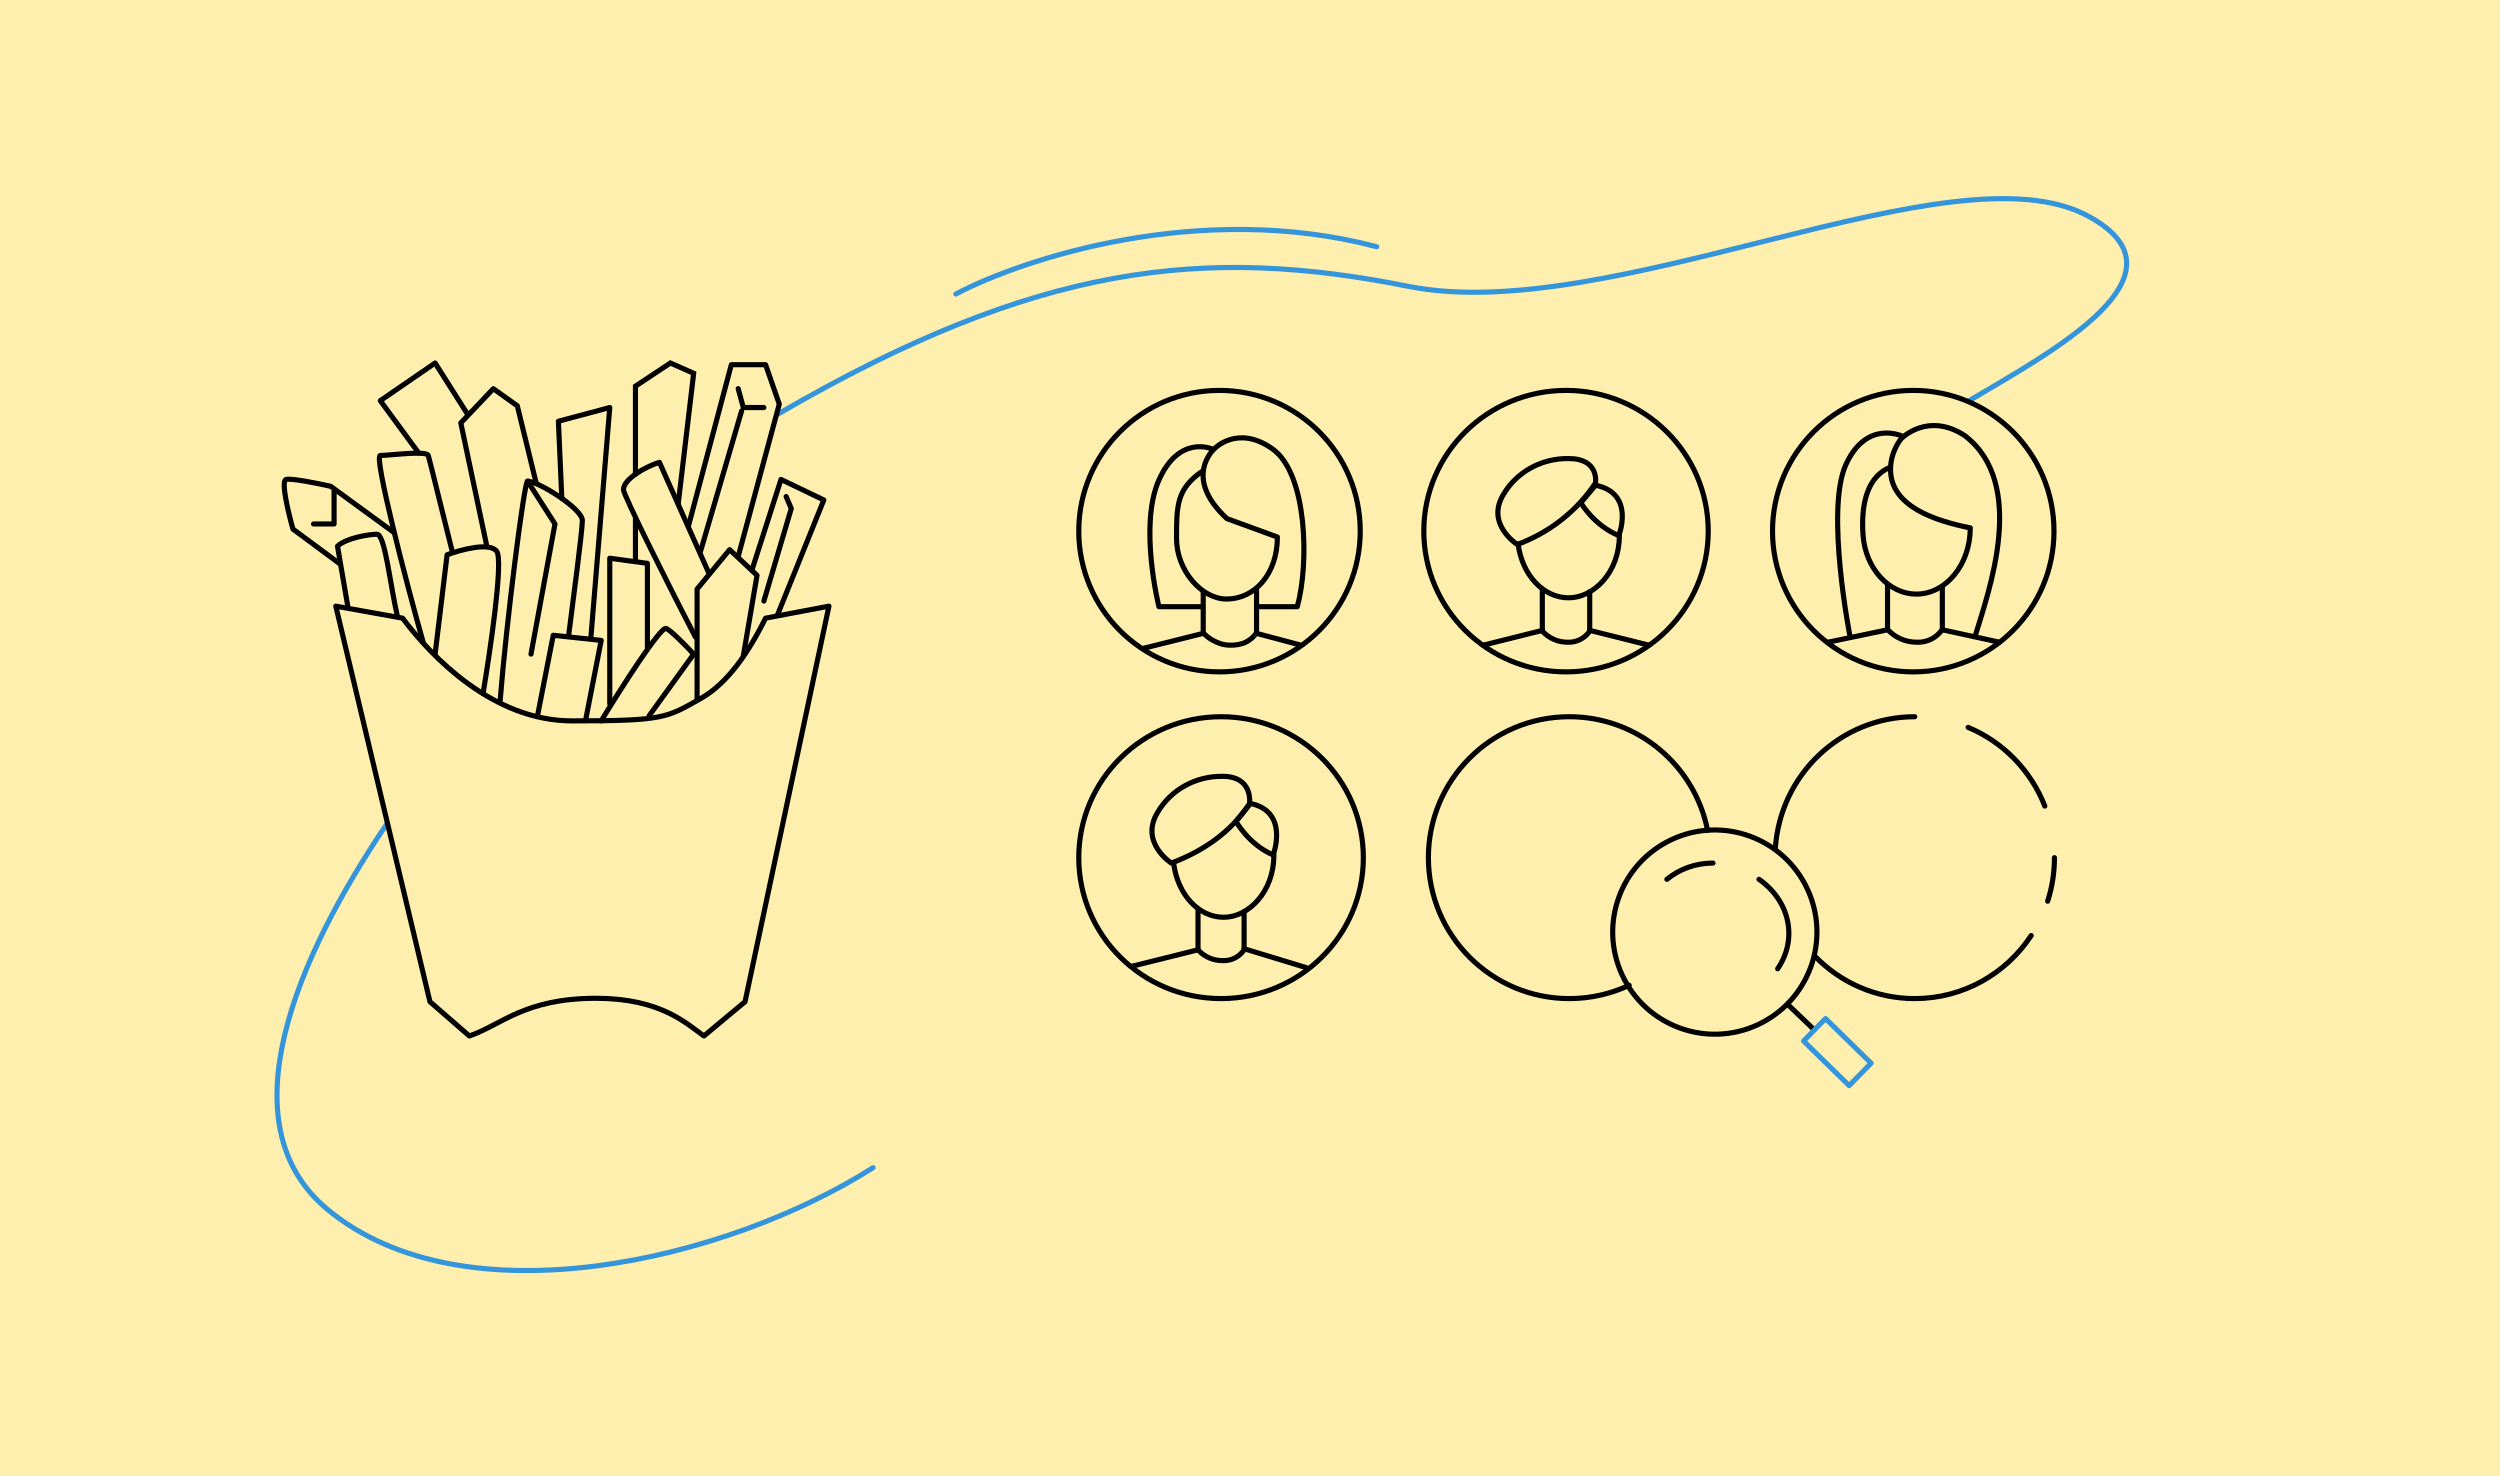 <?xml version="1.0" encoding="UTF-8"?> <svg xmlns="http://www.w3.org/2000/svg" width="730" height="431" viewBox="0 0 730 431" fill="none"> <rect width="730" height="431" fill="#FEEFAF"></rect> <path d="M575 117C598.489 103.019 641.423 80.241 609.736 63.098C570.127 41.67 470.643 95.468 411.229 83.615C351.815 71.761 302.995 76.776 227 121" stroke="#3495DB" stroke-width="1.5"></path> <path d="M279.106 85.856C298.591 75.577 350.449 58.424 402 72.048M254.93 340.965C212.586 367.921 135.72 386.332 95.676 353.192C65.394 328.132 86.895 279.116 113 240.5" stroke="#3495DB" stroke-width="1.5" stroke-linecap="round"></path> <path d="M122.051 132L111.051 117L127.051 106L136.551 121" stroke="black" stroke-width="1.5" stroke-linecap="round" stroke-linejoin="round"></path> <path d="M201.051 153.5L213.551 106.5H223.551L227.551 118L215.551 162.5" stroke="black" stroke-width="1.5" stroke-linecap="round" stroke-linejoin="round"></path> <path d="M154.051 140.5L162.051 153L155.051 191" stroke="black" stroke-width="1.5" stroke-linecap="round" stroke-linejoin="round"></path> <path d="M91.551 153H97.551V143.5" stroke="black" stroke-width="1.5" stroke-linecap="round" stroke-linejoin="round"></path> <path d="M99.05 164.5L85.55 154.5C84.217 149.833 81.95 140.4 83.55 140C85.15 139.6 92.884 141.166 96.551 142L115.051 155.5" stroke="black" stroke-width="1.5" stroke-linecap="round" stroke-linejoin="round"></path> <path d="M142.051 159L134.551 123.5L144.051 113.5L151.051 118.5L156.551 141" stroke="black" stroke-width="1.5" stroke-linecap="round" stroke-linejoin="round"></path> <path d="M203.051 186C194.884 170.333 182.051 144.5 182.051 143C182.051 139.8 188.717 136.167 192.551 135L207.051 167.5" stroke="black" stroke-width="1.5" stroke-linecap="round" stroke-linejoin="round"></path> <path d="M203.551 204V172L213.051 160.5L221.051 168L217.051 191.5" stroke="black" stroke-width="1.5" stroke-linecap="round" stroke-linejoin="round"></path> <path d="M123.551 187.5C118.551 169.833 109.05 133 111.05 133C113.55 133 124.551 131.5 125.051 133C125.451 134.2 129.717 151.833 132.051 161" stroke="black" stroke-width="1.5" stroke-linecap="round" stroke-linejoin="round"></path> <path d="M146.051 204.5C147.717 183.167 153.051 140.5 154.051 140.5C157.051 140.5 170.051 148.5 170.051 152C170.051 154.8 167.384 175.167 166.051 185.5" stroke="black" stroke-width="1.5" stroke-linecap="round" stroke-linejoin="round"></path> <path d="M117.551 180.5L98.051 177L125.551 292.5L137.051 302.5C146.384 299.333 153.051 291.5 174.051 291.5C193.051 291.5 200.551 299 205.551 302.5L217.551 292.5L242.051 177L223.551 180.5C218.551 190.5 212.551 199.5 204.551 204C194.604 209.595 194.051 210.5 167.051 210.5C143.968 210.5 126.051 191.833 117.551 180.5Z" stroke="black" stroke-width="1.5" stroke-linecap="round" stroke-linejoin="round"></path> <path d="M185.551 138.5V112.762L195.751 106L202.551 109.006L198.051 147" stroke="black" stroke-width="1.5" stroke-linecap="round"></path> <path d="M101.551 177L98.551 159.5C100.884 157.167 107.651 156 110.051 156C112.451 156 113.884 170.667 116.051 180" stroke="black" stroke-width="1.5" stroke-linecap="round" stroke-linejoin="round"></path> <path d="M127.051 191L130.551 162C134.551 160.5 143.051 158.2 145.051 161C147.051 163.8 143.051 190.5 141.051 202.5" stroke="black" stroke-width="1.5" stroke-linecap="round" stroke-linejoin="round"></path> <path d="M157.051 208.5L161.551 185.5L175.551 187L171.051 210" stroke="black" stroke-width="1.5" stroke-linecap="round" stroke-linejoin="round"></path> <path d="M175.551 210.5C180.884 201.667 192.951 182.7 194.551 183.5C196.151 184.3 200.551 188.833 202.551 191L189.551 209" stroke="black" stroke-width="1.5" stroke-linecap="round" stroke-linejoin="round"></path> <path d="M164.051 145.5L163.051 123L178.051 119L172.551 186" stroke="black" stroke-width="1.5" stroke-linecap="round" stroke-linejoin="round"></path> <path d="M189.045 189L189.045 164.5L178.051 163L178.051 205.5" stroke="black" stroke-width="1.5" stroke-linecap="round" stroke-linejoin="round"></path> <path d="M227.051 179.5L240.551 146L228.051 140L219.551 166.5" stroke="black" stroke-width="1.5" stroke-linecap="round" stroke-linejoin="round"></path> <path d="M229.551 145L231.051 148.5L223.051 175.5" stroke="black" stroke-width="1.5" stroke-linecap="round" stroke-linejoin="round"></path> <path d="M215.551 113.5L217.051 119H223.051" stroke="black" stroke-width="1.5" stroke-linecap="round"></path> <path d="M216.551 120L204.551 161" stroke="black" stroke-width="1.5" stroke-linecap="round"></path> <path d="M185.551 151.5V164" stroke="black" stroke-width="1.5" stroke-linecap="round"></path> <path d="M457.277 196.189C480.212 196.189 498.804 177.79 498.804 155.095C498.804 132.399 480.212 114 457.277 114C434.342 114 415.75 132.399 415.75 155.095C415.75 177.79 434.342 196.189 457.277 196.189Z" stroke="black" stroke-width="1.5" stroke-linecap="round" stroke-linejoin="round"></path> <path d="M472.852 156.392C472.852 167.153 465.377 174.56 458.043 174.56C450.709 174.56 444.468 168 443.281 158.81" stroke="black" stroke-width="1.5" stroke-linecap="round" stroke-linejoin="round"></path> <path d="M443.056 158.988C452.468 155.505 460.464 149.221 465.869 141.062C465.869 141.062 467.136 133.876 458.019 133.902C454.184 133.841 450.402 134.769 447.07 136.589C443.737 138.408 440.977 141.052 439.078 144.243C433.621 153.016 443.056 158.988 443.056 158.988Z" stroke="black" stroke-width="1.5" stroke-linecap="round" stroke-linejoin="round"></path> <path d="M465.909 141.685L461.602 146.8C461.602 146.8 465.367 153.389 472.682 156.392C472.682 156.392 477.614 144.05 465.909 141.685Z" stroke="black" stroke-width="1.5" stroke-linecap="round" stroke-linejoin="round"></path> <path d="M450.355 171.965V184.272C451.279 185.299 452.412 186.121 453.679 186.682C454.947 187.244 456.32 187.532 457.708 187.528C458.983 187.592 460.252 187.325 461.39 186.754C462.528 186.183 463.496 185.328 464.198 184.272V172.77" stroke="black" stroke-width="1.5" stroke-linecap="round" stroke-linejoin="round"></path> <path d="M450.354 184.077L433.051 188.403" stroke="black" stroke-width="1.5" stroke-linecap="round" stroke-linejoin="round"></path> <path d="M464.199 184.077L481.502 188.403" stroke="black" stroke-width="1.5" stroke-linecap="round" stroke-linejoin="round"></path> <path d="M356.095 196.189C378.79 196.189 397.189 177.79 397.189 155.094C397.189 132.399 378.79 114 356.095 114C333.399 114 315 132.399 315 155.094C315 177.79 333.399 196.189 356.095 196.189Z" stroke="black" stroke-width="1.5" stroke-linecap="round" stroke-linejoin="round"></path> <path d="M351.34 172.996V184.773C352.377 185.905 353.648 186.811 355.07 187.433C356.491 188.055 357.568 188.388 359.126 188.393C360.564 188.463 362.459 188.157 363.744 187.524C365.028 186.891 366.12 185.943 366.913 184.773V171.965" stroke="black" stroke-width="1.5" stroke-linecap="round" stroke-linejoin="round"></path> <path d="M351.336 184.942L334.033 189.268" stroke="black" stroke-width="1.5" stroke-linecap="round" stroke-linejoin="round"></path> <path d="M366.908 184.942L379.885 188.402" stroke="black" stroke-width="1.5" stroke-linecap="round" stroke-linejoin="round"></path> <path d="M351.317 137.438C343.549 142.689 343.549 147.553 343.549 157.243C343.549 166.552 350.832 174.917 358.168 174.917C366.358 174.917 372.998 167.624 372.998 156.817L358.273 151.442C345.152 139.341 354.575 131.057 354.575 131.057C354.575 131.057 361.303 123.824 371.536 131.057C381.77 138.29 382.298 164.636 378.802 177.156H367.585" stroke="black" stroke-width="1.5" stroke-linecap="round" stroke-linejoin="round"></path> <path d="M353.932 131.099C353.932 131.099 344.371 126.796 338.412 140.15C332.453 153.503 338.412 177.156 338.412 177.156H350.703" stroke="black" stroke-width="1.5" stroke-linecap="round" stroke-linejoin="round"></path> <path d="M514.609 298.555C529.181 290.888 534.778 272.86 527.111 258.289C519.444 243.717 501.417 238.12 486.845 245.787C472.274 253.454 466.676 271.482 474.343 286.053C482.01 300.625 500.038 306.222 514.609 298.555Z" stroke="black" stroke-width="1.5" stroke-miterlimit="10" stroke-linecap="round" stroke-linejoin="round"></path> <path d="M522.332 293.594L529.589 300.556" stroke="black" stroke-width="1.5" stroke-miterlimit="10" stroke-linecap="round" stroke-linejoin="round"></path> <path d="M533.048 297.421L526.637 303.975L539.952 317L546.363 310.446L533.048 297.421Z" stroke="#3495DB" stroke-width="1.5" stroke-miterlimit="10" stroke-linecap="round" stroke-linejoin="round"></path> <path d="M486.734 256.766C490.322 253.817 495.018 252.018 500.188 252.018" stroke="black" stroke-width="1.5" stroke-miterlimit="10" stroke-linecap="round"></path> <path d="M513.641 256.767C518.961 260.483 522.346 266.187 522.346 272.572C522.346 276.341 521.137 279.847 519.081 282.883" stroke="black" stroke-width="1.5" stroke-miterlimit="10" stroke-linecap="round"></path> <path d="M558.669 196.189C581.365 196.189 599.763 177.79 599.763 155.094C599.763 132.399 581.365 114 558.669 114C535.973 114 517.574 132.399 517.574 155.094C517.574 177.79 535.973 196.189 558.669 196.189Z" stroke="black" stroke-width="1.5" stroke-linecap="round" stroke-linejoin="round"></path> <path d="M551.158 170.811V183.783C552.224 184.957 553.53 185.898 554.991 186.543C556.451 187.188 558.034 187.524 559.635 187.528C561.112 187.602 562.584 187.295 563.903 186.638C565.223 185.981 566.345 184.997 567.159 183.783V171.607" stroke="black" stroke-width="1.5" stroke-linecap="round" stroke-linejoin="round"></path> <path d="M551.159 183.902L533.703 187.539" stroke="black" stroke-width="1.5" stroke-linecap="round" stroke-linejoin="round"></path> <path d="M567.16 183.902L583.888 187.539" stroke="black" stroke-width="1.5" stroke-linecap="round" stroke-linejoin="round"></path> <path d="M552.053 136.377C545.713 138.909 543.306 146.22 544.003 156.204C544.7 166.187 551.748 173.478 559.548 173.478C568.257 173.478 575.318 164.834 575.318 154.147V154.147C565.051 152.07 552.355 147.939 552.041 137.468C551.874 131.883 555.171 128.071 555.171 128.071C555.171 128.071 562.882 120.087 573.763 127.24C592.171 141.419 580.582 172.976 576.864 185.357" stroke="black" stroke-width="1.5" stroke-linecap="round" stroke-linejoin="round"></path> <path d="M555.522 127.385C555.522 127.385 545.067 122.324 538.994 135.679C532.922 149.034 540.248 186.084 540.248 186.084" stroke="black" stroke-width="1.5" stroke-linecap="round" stroke-linejoin="round"></path> <path d="M356.548 291.588C379.495 291.588 398.097 273.164 398.097 250.436C398.097 227.708 379.495 209.283 356.548 209.283C333.602 209.283 315 227.708 315 250.436C315 273.164 333.602 291.588 356.548 291.588Z" stroke="black" stroke-width="1.5" stroke-linecap="round" stroke-linejoin="round"></path> <path d="M371.981 249.644C371.981 260.425 364.579 267.846 357.317 267.846C350.055 267.846 343.875 261.274 342.699 252.066" stroke="black" stroke-width="1.5" stroke-linecap="round" stroke-linejoin="round"></path> <path d="M342.034 252.019C351.426 248.502 359.466 242.924 364.859 234.688C364.859 234.688 366.064 226.671 356.967 226.697C353.139 226.636 349.365 227.572 346.04 229.409C342.714 231.245 339.96 233.914 338.065 237.135C332.619 245.99 342.034 252.019 342.034 252.019Z" stroke="black" stroke-width="1.5" stroke-linecap="round" stroke-linejoin="round"></path> <path d="M365.122 234.607L360.9 239.838C360.9 239.838 364.591 246.573 371.761 249.644C371.761 249.644 376.594 237.025 365.122 234.607Z" stroke="black" stroke-width="1.5" stroke-linecap="round" stroke-linejoin="round"></path> <path d="M349.822 265.472V277.356C350.72 278.348 351.821 279.141 353.053 279.683C354.285 280.225 355.619 280.503 356.969 280.5C358.207 280.561 359.441 280.304 360.547 279.752C361.653 279.201 362.594 278.375 363.276 277.356V266.25" stroke="black" stroke-width="1.5" stroke-linecap="round" stroke-linejoin="round"></path> <path d="M349.821 277.343L330.432 282.172" stroke="black" stroke-width="1.5" stroke-linecap="round" stroke-linejoin="round"></path> <path d="M363.275 277.028L381.478 282.568" stroke="black" stroke-width="1.5" stroke-linecap="round" stroke-linejoin="round"></path> <path d="M498.604 242.423C494.876 223.53 478.22 209.283 458.237 209.283C435.512 209.283 417.09 227.708 417.09 250.436C417.09 273.164 435.512 291.588 458.237 291.588C464.485 291.588 470.408 290.195 475.713 287.703" stroke="black" stroke-width="1.5" stroke-linecap="round" stroke-linejoin="round"></path> <path d="M599.903 250.436C599.903 254.873 599.206 259.146 597.918 263.15M559.107 209.283C537.425 209.283 519.694 226.345 518.389 247.885M574.696 212.394C584.91 216.658 593.034 224.986 597.086 235.38M593.107 273.187C585.798 284.278 573.299 291.588 559.107 291.588C547.722 291.588 537.427 286.884 530.027 279.298" stroke="black" stroke-width="1.5" stroke-linecap="round" stroke-linejoin="round"></path> </svg> 